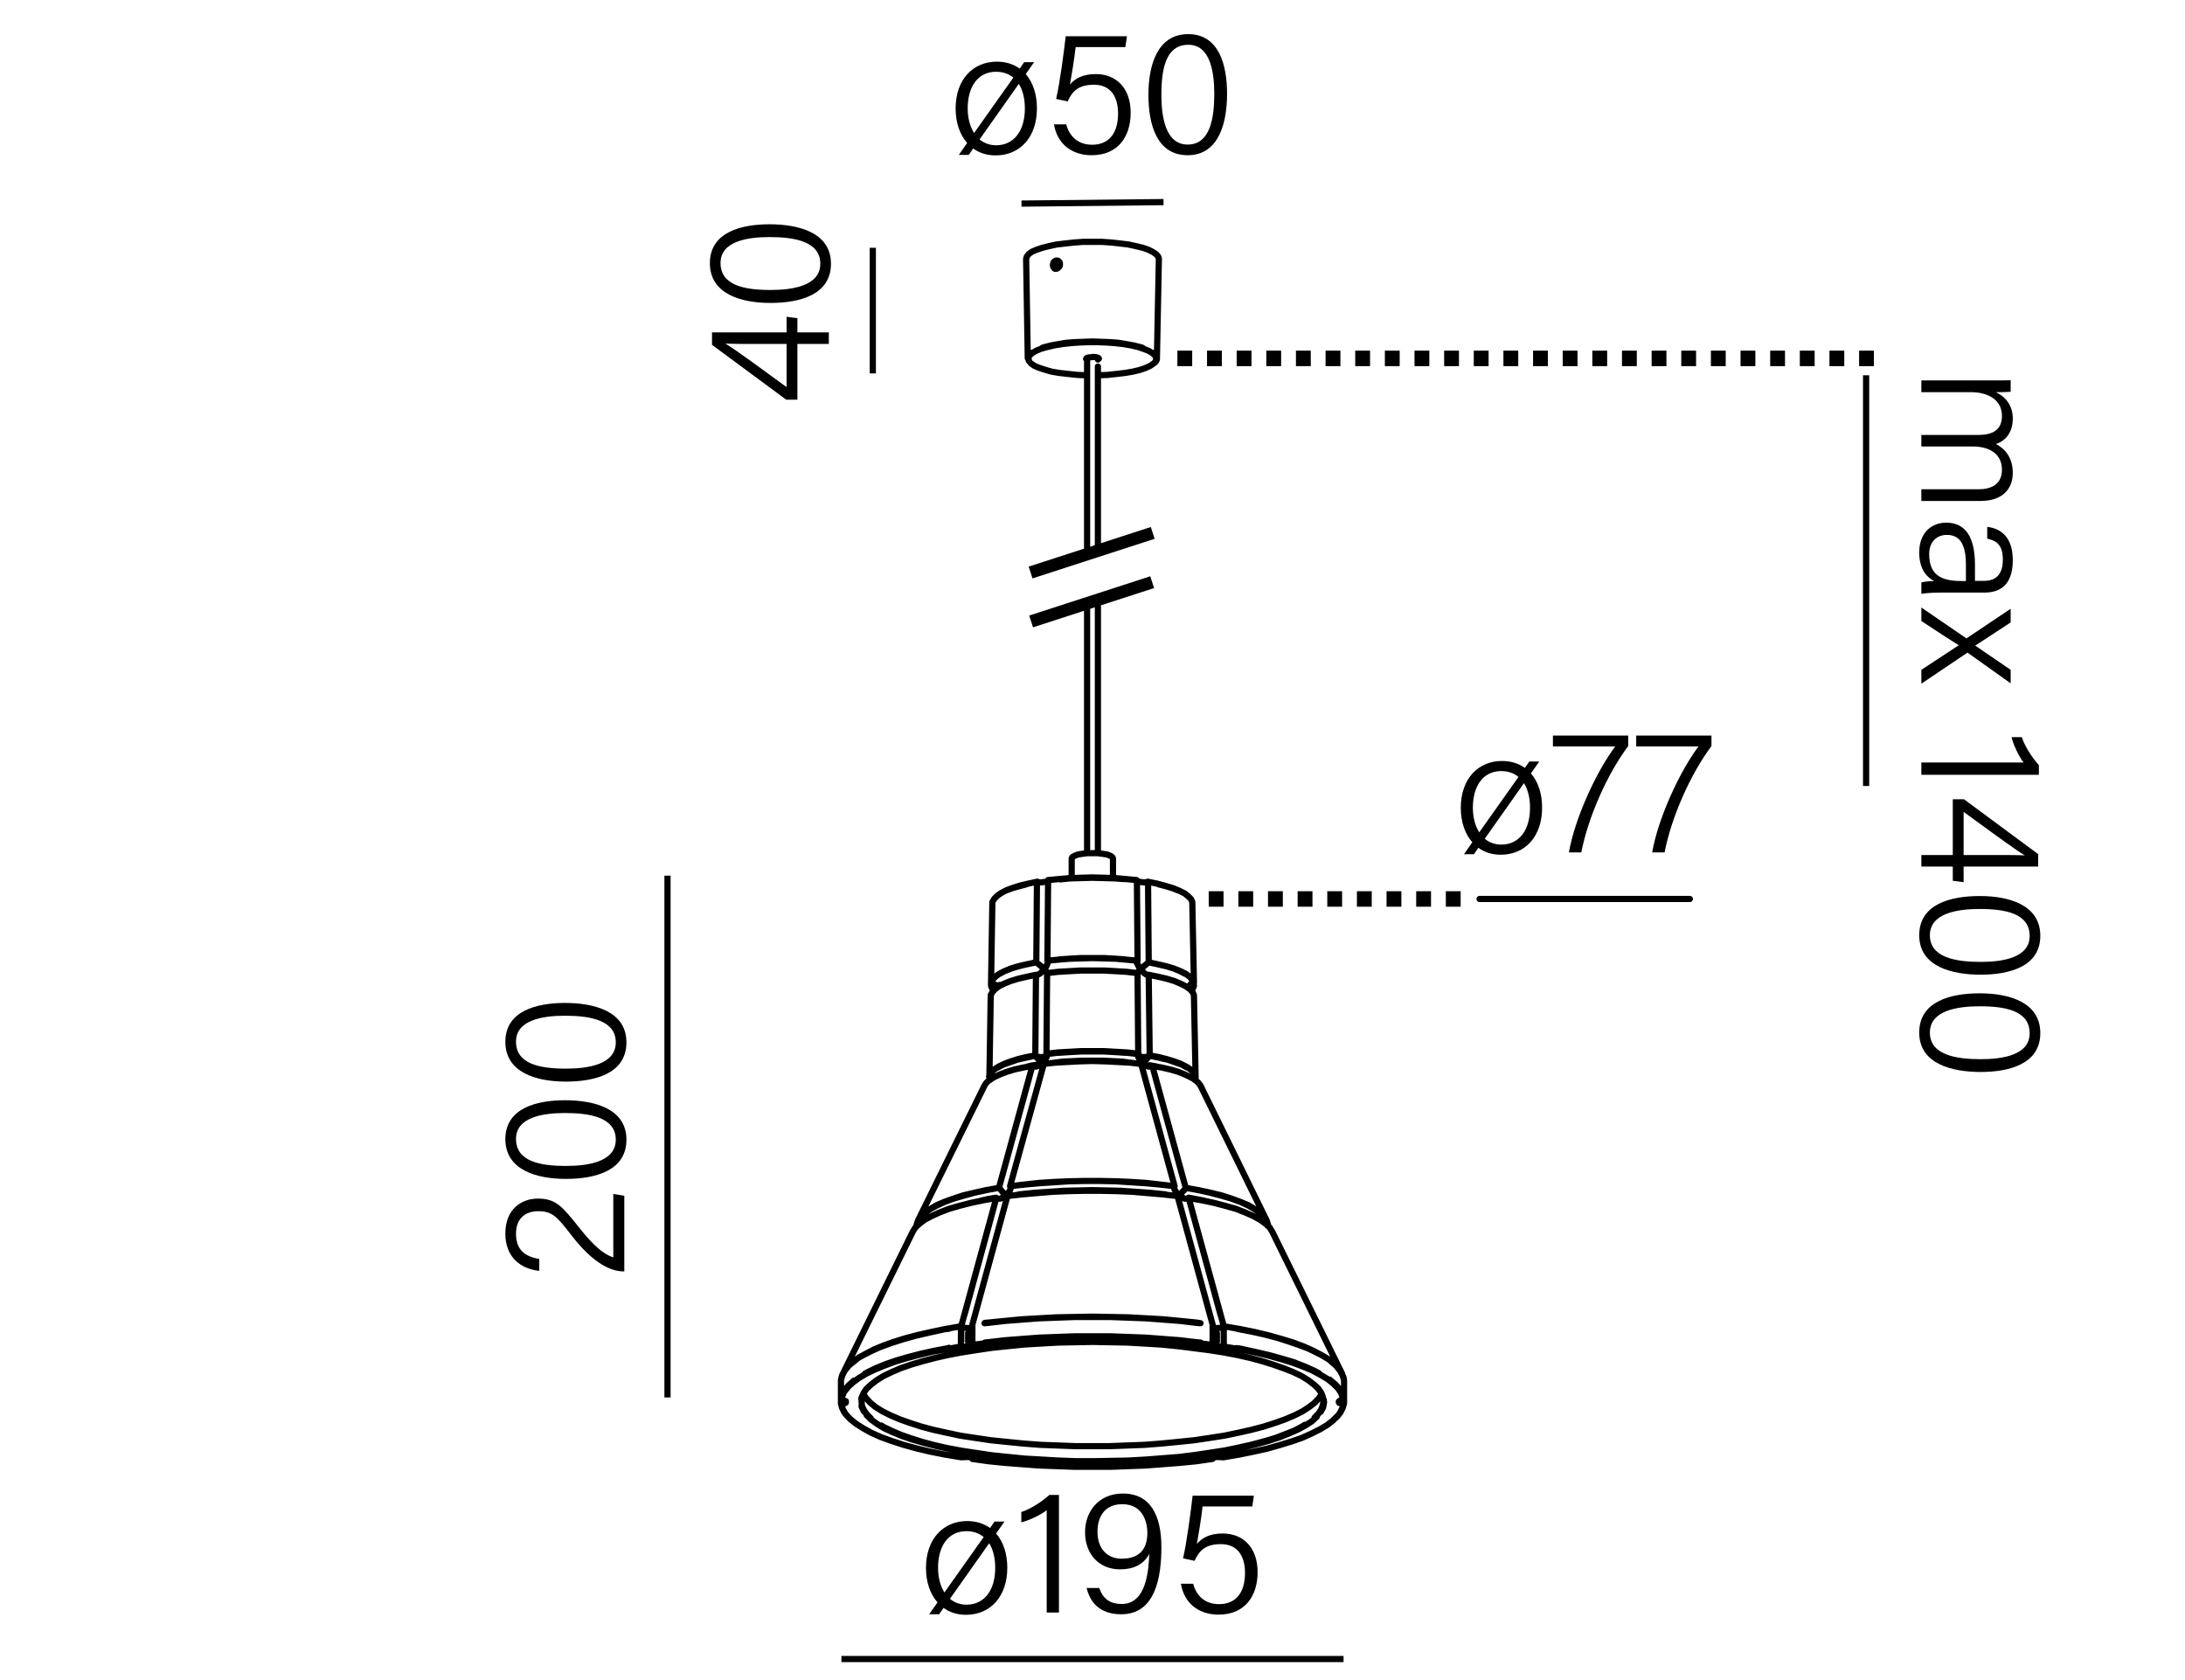 <?xml version="1.0" encoding="utf-8"?><svg xmlns="http://www.w3.org/2000/svg" xml:space="preserve" id="Warstwa_1" width="800px" height="615px" x="0px" y="0px" version="1.1" viewBox="0 0 800 615"><style>.st0,.st1{stroke-width:2.268;stroke-miterlimit:22.926}.st0{fill:none;stroke:#000}.st1{stroke-linecap:round}.st1,.st2,.st3{fill:none;stroke:#000}.st2{stroke-width:5.669;stroke-miterlimit:22.926;stroke-dasharray:5.426,5.426}.st3{stroke-width:4.535;stroke-miterlimit:22.926}</style><path d="M308.08 607.368 491.92 607.368M244.393 511.585 244.393 320.585M319.567 136.699 319.567 90.699M374 74.535 426 73.988" class="st0"/><path d="m362.497 559.385 1.625-2.34h3.64l-3.055 4.355c2.6 2.99 4.095 7.345 4.095 12.545 0 10.4-6.045 17.226-15.146 17.226-3.185 0-5.98-.91-8.19-2.535l-1.625 2.341h-3.64l3.055-4.355c-2.73-3.056-4.225-7.54-4.225-12.61 0-10.855 6.565-17.161 15.081-17.161C357.361 556.849 360.222 557.76 362.497 559.385zM343.451 573.945c0 3.575.845 6.695 2.34 9.035l14.366-20.28c-1.625-1.365-3.771-2.146-6.306-2.146C346.896 560.554 343.451 566.405 343.451 573.945zM364.382 574.01c0-3.641-.78-6.761-2.21-9.035l-14.365 20.346c1.625 1.365 3.705 2.145 6.045 2.145C360.417 587.466 364.382 582.135 364.382 574.01zM383.231 590.326v-37.441c-2.21 1.755-6.825 3.9-9.295 4.42v-3.77c2.99-.91 7.15-3.445 10.271-6.24h3.51v43.031H383.231zM402.47 581.355c1.365 3.9 3.835 5.851 8.256 5.851 9.165 0 9.814-12.74 10.075-18.331-2.146 4.03-5.98 5.655-10.726 5.655-7.735 0-12.806-5.655-12.806-13.585 0-7.605 5.005-14.171 13.846-14.171 10.141 0 14.105 8.061 14.105 19.631 0 10.92-2.146 24.571-14.69 24.571-8.061 0-11.506-4.615-12.676-9.621H402.47zM401.82 560.815c0 5.915 3.381 9.815 8.841 9.815 6.565 0 9.426-3.511 9.426-9.556 0-2.535-.91-10.4-9.166-10.4C404.55 550.675 401.82 555.16 401.82 560.815zM458.501 551.519H440.3c-.391 3.9-1.625 11.245-2.08 13.716 1.885-2.275 4.81-3.835 9.425-3.835 7.605 0 12.806 5.2 12.806 14.17 0 8.386-4.354 15.536-14.301 15.536-7.28 0-12.61-4.16-13.78-11.311h4.485c1.105 4.225 4.16 7.476 9.49 7.476 6.37 0 9.49-4.485 9.49-11.44 0-5.916-2.535-10.531-8.84-10.531-5.591 0-7.931 2.341-9.62 6.11l-4.226-.91c1.365-5.72 2.925-17.745 3.51-22.945h22.426L458.501 551.519z"/><path d="M541.713 329.106 618.713 329.106" class="st1"/><path d="M442.552 329.106 535.084 329.106" class="st2"/><path d="m558.309 281.122 1.625-2.34h3.64l-3.055 4.355c2.6 2.99 4.095 7.345 4.095 12.545 0 10.4-6.045 17.226-15.146 17.226-3.185 0-5.979-.91-8.19-2.535l-1.625 2.341h-3.64l3.055-4.356c-2.729-3.056-4.225-7.54-4.225-12.61 0-10.855 6.565-17.161 15.08-17.161C553.173 278.587 556.034 279.497 558.309 281.122zM539.263 295.683c0 3.575.845 6.695 2.34 9.035l14.366-20.28c-1.626-1.365-3.771-2.146-6.306-2.146C542.709 282.292 539.263 288.143 539.263 295.683zM560.194 295.748c0-3.641-.78-6.761-2.21-9.035l-14.365 20.346c1.625 1.365 3.705 2.145 6.045 2.145C556.229 309.204 560.194 303.873 560.194 295.748zM596.139 269.292v3.835c-7.671 10.205-14.756 26.261-17.161 38.937h-4.55c2.08-12.026 9.685-29.056 16.965-38.807h-22.815v-3.965H596.139zM626.624 269.292v3.835c-7.671 10.205-14.756 26.261-17.161 38.937h-4.55c2.08-12.026 9.685-29.056 16.965-38.807h-22.815v-3.965H626.624zM228.578 465.452h-.26c-5.721 0-12.221-4.355-18.916-13-5.525-7.15-7.215-9.036-12.351-9.036-4.485 0-8.125 2.471-8.125 8.19 0 5.525 2.73 8.32 8.516 9.296v4.354c-7.216-.779-12.416-5.33-12.416-13.65 0-9.1 6.045-12.806 11.896-12.806 6.565 0 8.905 2.796 15.211 10.726 4.875 6.11 8.646 9.621 12.415 10.791V437.111l4.03.65V465.452zM206.867 402.792c10.205 0 22.491 2.795 22.491 14.43 0 11.376-11.376 14.366-22.166 14.366-10.726 0-22.166-3.25-22.166-14.561S196.402 402.792 206.867 402.792zM207.256 426.843c8.19 0 18.201-1.561 18.201-9.621 0-8.189-9.556-9.75-18.591-9.75-8.19 0-17.94 1.561-17.94 9.49C188.926 425.218 197.766 426.843 207.256 426.843zM206.867 367.172c10.205 0 22.491 2.795 22.491 14.43 0 11.376-11.376 14.366-22.166 14.366-10.726 0-22.166-3.25-22.166-14.561S196.402 367.172 206.867 367.172zM207.256 391.222c8.19 0 18.201-1.561 18.201-9.621 0-8.189-9.556-9.75-18.591-9.75-8.19 0-17.94 1.561-17.94 9.49C188.926 389.597 197.766 391.222 207.256 391.222zM303.462 125.918h-11.505v20.411h-4.095l-27.171-20.085v-4.55h27.301v-5.72l3.965.52v5.2h11.505V125.918zM276.031 125.918c-2.795 0-7.605 0-10.465-.13 3.185 1.755 15.795 11.115 22.426 15.926v-15.796H276.031zM281.752 82.108c10.206 0 22.491 2.795 22.491 14.431 0 11.375-11.375 14.366-22.166 14.366-10.726 0-22.166-3.25-22.166-14.561C259.911 85.033 271.286 82.108 281.752 82.108zM282.142 106.158c8.19 0 18.201-1.56 18.201-9.62 0-8.19-9.555-9.75-18.591-9.75-8.19 0-17.94 1.56-17.94 9.49C263.811 104.533 272.651 106.158 282.142 106.158zM373.351 25.104l1.625-2.34h3.64l-3.055 4.355c2.6 2.99 4.095 7.346 4.095 12.546 0 10.4-6.045 17.226-15.146 17.226-3.185 0-5.98-.91-8.19-2.535l-1.625 2.34h-3.64l3.055-4.355c-2.73-3.055-4.225-7.541-4.225-12.61 0-10.855 6.565-17.161 15.081-17.161C368.216 22.569 371.076 23.478 373.351 25.104zM354.305 39.664c0 3.575.845 6.695 2.34 9.035l14.366-20.281c-1.625-1.365-3.771-2.145-6.306-2.145C357.751 26.274 354.305 32.124 354.305 39.664zM375.236 39.729c0-3.64-.78-6.76-2.21-9.036l-14.365 20.346c1.625 1.365 3.705 2.146 6.045 2.146C371.271 53.185 375.236 47.854 375.236 39.729zM412.026 17.238h-18.201c-.39 3.9-1.625 11.246-2.08 13.716 1.885-2.275 4.81-3.835 9.425-3.835 7.605 0 12.806 5.2 12.806 14.171 0 8.385-4.354 15.535-14.301 15.535-7.28 0-12.61-4.16-13.78-11.31h4.485c1.105 4.225 4.16 7.475 9.49 7.475 6.37 0 9.49-4.485 9.49-11.44 0-5.915-2.535-10.53-8.84-10.53-5.59 0-7.93 2.34-9.62 6.11l-4.225-.91c1.365-5.72 2.925-17.746 3.51-22.946h22.426L412.026 17.238zM449.271 34.334c0 10.206-2.795 22.491-14.431 22.491-11.375 0-14.365-11.375-14.365-22.166 0-10.726 3.25-22.166 14.561-22.166S449.271 23.868 449.271 34.334zM425.22 34.724c0 8.19 1.561 18.201 9.62 18.201 8.19 0 9.751-9.555 9.751-18.591 0-8.19-1.561-17.94-9.49-17.94C426.845 16.393 425.22 25.234 425.22 34.724z"/><path d="M431.08 131.205 688.913 131.205" class="st2"/><path d="M727.717 139.273c2.86 0 5.85 0 8.45-.065v4.225c-1.04.065-3.641.195-5.46.13 3.12 1.43 6.24 4.42 6.24 9.686 0 4.615-2.275 8.06-6.176 9.295 3.25 1.69 6.176 4.875 6.176 10.595 0 5.135-2.99 10.271-11.961 10.271h-21.516v-4.29h20.996c4.095 0 8.515-1.495 8.515-7.15 0-5.851-4.615-8.516-10.725-8.516h-18.786v-4.225h20.866c4.55 0 8.645-1.365 8.645-6.955 0-5.85-5.005-8.71-11.44-8.71h-18.07v-4.29H727.717zM710.101 216.949c-2.925 0-5.655.26-6.63.455v-4.16c.78-.26 2.275-.455 4.68-.52-2.274-1.17-5.46-3.9-5.46-10.466 0-7.67 4.94-10.92 9.881-10.92 7.28 0 10.53 5.655 10.53 15.406v5.915h3.12c3.12 0 7.085-.975 7.085-7.8 0-6.11-3.12-7.02-5.72-7.67v-4.291c3.965.39 9.36 2.86 9.36 12.091 0 7.67-3.186 11.96-10.466 11.96H710.101zM719.787 212.723v-5.916c0-6.89-1.82-10.985-6.955-10.985-3.835 0-6.5 2.665-6.5 7.02 0 8.71 5.785 9.881 12.351 9.881H719.787zM736.168 227.867c-7.67 5.07-11.051 7.215-12.936 8.45v.065c2.146 1.495 6.63 4.55 12.936 8.84v4.94l-15.796-11.246-16.9 11.375v-5.07c6.695-4.42 11.44-7.475 13.65-8.97v-.065c-1.885-1.17-6.305-3.965-13.65-8.84v-4.94l16.511 11.311 16.186-10.855V227.867zM703.471 279.151h37.441c-1.755-2.21-3.9-6.825-4.42-9.295h3.77c.91 2.99 3.445 7.15 6.24 10.271v3.51h-43.031V279.151zM703.471 313.015h11.506v-20.41h4.095l27.171 20.085v4.551h-27.301v5.72l-3.965-.52v-5.2h-11.506V313.015zM730.902 313.015c2.796 0 7.605 0 10.466.13-3.186-1.755-15.796-11.115-22.426-15.925v15.795H730.902zM725.182 356.826c-10.205 0-22.491-2.795-22.491-14.431 0-11.375 11.376-14.365 22.166-14.365 10.726 0 22.166 3.25 22.166 14.561S735.647 356.826 725.182 356.826zM724.792 332.775c-8.189 0-18.2 1.561-18.2 9.62 0 8.19 9.556 9.751 18.591 9.751 8.19 0 17.94-1.561 17.94-9.49C743.123 334.4 734.283 332.775 724.792 332.775zM725.182 392.445c-10.205 0-22.491-2.795-22.491-14.431 0-11.375 11.376-14.365 22.166-14.365 10.726 0 22.166 3.25 22.166 14.561S735.647 392.445 725.182 392.445zM724.792 368.394c-8.189 0-18.2 1.561-18.2 9.62 0 8.19 9.556 9.751 18.591 9.751 8.19 0 17.94-1.561 17.94-9.49C743.123 370.019 734.283 368.394 724.792 368.394z"/><path d="M683.241 137.385 683.241 287.746" class="st0"/><path d="M392.38 314.264 392.62 313.784M392.62 313.784 393.46 313.304M393.46 313.304 394.66 312.824M394.66 312.824 396.22 312.584M396.22 312.584 398.02 312.344M398.02 312.344 399.94 312.344M399.94 312.344 401.98 312.344M401.98 312.344 403.78 312.584M403.78 312.584 405.34 312.824M405.34 312.824 406.54 313.304M406.54 313.304 407.26 313.784M407.26 313.784 407.5 314.264M392.38 314.264 392.38 321.464M407.5 321.464 407.5 314.264M316.06 510.345 317.14 511.905M317.14 511.905 318.7 513.585M318.7 513.585 320.62 515.145M320.62 515.145 323.14 516.705M323.14 516.705 326.02 518.145M326.02 518.145 329.38 519.585M329.38 519.585 333.1 520.905M333.1 520.905 337.18 522.225M337.18 522.225 341.62 523.425M341.62 523.425 346.54 524.505M346.54 524.505 351.58 525.585M351.58 525.585 357.1 526.425M357.1 526.425 362.74 527.265M362.74 527.265 368.62 527.865M368.62 527.865 374.62 528.465M374.62 528.465 380.86 528.945M380.86 528.945 387.22 529.185M387.22 529.185 393.58 529.425M393.58 529.425 399.94 529.425M399.94 529.425 406.42 529.425M406.42 529.425 412.78 529.185M412.78 529.185 419.14 528.945M419.14 528.945 425.26 528.465M425.26 528.465 431.38 527.865M431.38 527.865 437.26 527.265M437.26 527.265 442.9 526.425M442.9 526.425 448.3 525.585M448.3 525.585 453.46 524.505M453.46 524.505 458.26 523.425M458.26 523.425 462.82 522.225M462.82 522.225 466.9 520.905M466.9 520.905 470.62 519.585M470.62 519.585 473.98 518.145M473.98 518.145 476.86 516.705M476.86 516.705 479.26 515.145M479.26 515.145 481.3 513.585M481.3 513.585 482.86 511.905M482.86 511.905 483.94 510.345M362.14 395.264 362.26 395.504M362.26 395.264 362.26 395.264M363.22 361.424 363.58 362.144M362.86 360.944 363.22 361.784M363.22 361.784 363.82 362.624M362.98 359.744 363.7 359.984M363.7 359.984 364.3 360.584M364.3 360.584 364.42 360.944M364.42 360.944 364.54 361.304M364.54 361.304 364.54 361.544M364.54 361.544 364.54 361.544M364.66 361.664 364.66 361.664M364.66 361.784 364.66 361.784M364.66 361.904 364.66 361.904M364.66 361.904 364.66 361.904M364.54 361.904 364.54 361.904M364.54 361.904 364.54 361.904M364.54 361.904 364.42 361.664M364.42 361.664 364.3 361.424M364.3 361.424 364.3 361.424M364.18 361.424 364.18 361.424M364.06 361.304 364.06 361.304M363.94 361.184 363.7 361.184M363.7 361.184 363.7 361.184M363.58 361.064 363.34 361.064M363.34 361.064 363.1 360.944M363.1 360.944 363.1 360.944M335.74 448.424 335.74 448.424M335.86 448.424 335.86 448.424M309.7 513.345 309.7 513.345M309.7 513.465 309.7 513.465M309.58 513.585 309.58 513.585M309.58 513.585 309.58 513.585M309.46 513.585 309.46 513.585M309.34 513.705 309.34 513.705M309.22 513.705 309.22 513.705M309.1 513.705 309.1 513.705M308.98 513.705 308.98 513.705M308.86 513.825 308.86 513.825M308.74 513.825 308.74 513.825M308.62 513.825 308.38 513.825M308.38 513.825 308.38 513.825M308.26 513.825 308.02 513.825M309.7 513.105 309.7 513.345M362.26 395.264 362.26 395.264M362.26 395.264 362.26 395.264M362.38 395.384 362.38 395.384M362.98 394.904 362.98 394.904M362.98 394.784 362.98 394.784M362.86 394.664 362.86 394.664M362.74 394.544 362.62 394.304M362.62 394.304 362.62 394.304M362.5 394.184 362.26 394.064M362.26 394.064 362.26 394.064M335.74 448.424 335.74 448.424M362.14 395.264 362.14 395.264M362.26 395.144 362.26 395.144M362.14 395.264 362.14 395.264M362.26 395.144 362.26 395.144M362.26 394.064 362.26 394.064M335.62 448.304 335.62 448.304M362.86 360.944 362.86 360.944M362.86 360.944 362.86 359.744M362.86 359.744 362.86 359.744M309.7 513.105 309.7 513.105M309.7 513.225 309.7 513.225M309.22 513.585 308.86 513.705M308.86 513.705 308.5 513.825M307.9 512.985 307.9 513.465M362.26 395.144 362.26 395.144M362.38 395.264 362.62 395.264M362.26 395.144 362.26 395.144M362.26 395.144 362.26 394.064M362.26 394.424 362.26 394.904M362.98 360.944 362.98 360.944M362.86 359.744 362.86 359.744M362.74 364.304 362.26 393.944M364.66 438.464 361.78 438.944M361.78 438.944 359.14 439.544M368.74 437.144 368.5 437.864M368.26 437.864 368.38 437.144M368.14 437.144 367.9 437.984M367.54 437.984 367.78 437.264M379.3 356.864 375.94 357.584M375.94 357.584 372.82 358.304M372.82 358.304 370.06 359.144M370.06 359.144 367.66 360.104M367.66 360.104 365.74 361.064M365.74 361.064 364.3 362.144M364.3 362.144 363.34 363.224M363.34 363.224 362.74 364.304M379.42 352.304 375.94 353.024M375.94 353.024 372.82 353.744M372.82 353.744 370.06 354.584M370.06 354.584 367.78 355.544M367.78 355.544 365.86 356.504M365.86 356.504 364.42 357.584M364.42 357.584 363.34 358.664M363.34 358.664 362.86 359.744M374.86 353.264 372.94 353.744M372.94 353.744 370.18 354.584M370.18 354.584 367.78 355.544M367.78 355.544 365.98 356.504M365.98 356.504 365.98 356.504M361.3 435.704 361.3 435.704M361.18 435.704 356.74 436.664M356.74 436.664 352.78 437.744M352.78 437.744 349.06 438.824M349.06 438.824 345.82 440.024M345.82 440.024 342.94 441.344M342.94 441.344 340.54 442.664M340.54 442.664 338.62 444.104M338.62 444.104 338.02 444.584M364.78 438.584 359.98 439.424M359.98 439.424 355.42 440.384M355.42 440.384 351.22 441.464M351.22 441.464 347.5 442.544M347.5 442.544 344.02 443.864M344.02 443.864 341.14 445.184M341.14 445.184 338.62 446.504M338.62 446.504 336.7 447.944M336.7 447.944 335.14 449.384M335.14 449.384 334.18 450.944M364.78 438.584 364.78 438.584M365.74 434.864 361.06 435.704M361.06 435.704 356.74 436.664M356.74 436.664 352.66 437.624M352.66 437.624 349.06 438.824M349.06 438.824 345.7 440.024M345.7 440.024 342.94 441.224M342.94 441.224 340.54 442.664M340.54 442.664 338.5 443.984M338.5 443.984 337.06 445.424M337.06 445.424 336.1 446.864M336.1 446.864 335.62 448.304M377.98 390.224 374.62 390.824M374.62 390.824 371.38 391.544M371.38 391.544 368.62 392.384M368.62 392.384 366.1 393.344M366.1 393.344 364.06 394.304M364.06 394.304 362.38 395.264M362.38 395.264 361.18 396.344M361.18 396.344 360.46 397.424M381.7 389.504 381.7 389.504M381.7 389.504 381.7 389.504M381.58 389.504 380.98 389.624M380.98 389.624 380.98 389.624M380.86 389.624 380.86 389.624M379.18 389.864 377.62 390.104M377.62 390.104 376.18 390.464M374.5 387.464 372.46 387.944M372.46 387.944 369.7 388.904M369.7 388.904 367.3 389.744M367.3 389.744 365.26 390.824M365.26 390.824 365.26 390.824M381.94 388.784 381.94 388.784M381.94 388.784 381.94 388.784M381.82 388.784 381.22 388.904M381.22 388.904 381.22 388.904M381.1 388.904 381.1 388.904M379.06 386.504 375.58 387.224M375.58 387.224 372.34 387.944M372.34 387.944 369.58 388.784M369.58 388.784 367.18 389.744M367.18 389.744 365.26 390.704M365.26 390.704 363.7 391.784M363.7 391.784 362.74 392.864M362.74 392.864 362.14 394.064M354.46 493.064 351.94 492.944M355.3 492.944 354.46 493.064M379.06 386.384 375.82 386.984M375.82 386.984 372.82 387.704M372.82 387.704 370.18 388.544M370.18 388.544 367.9 389.384M367.9 389.384 365.86 390.344M365.86 390.344 364.3 391.304M364.3 391.304 363.22 392.264M363.22 392.264 362.5 393.344M365.14 360.704 364.66 361.784M365.98 360.584 365.26 361.424M380.86 389.624 380.86 389.624M380.86 389.624 380.86 389.624M380.86 389.624 380.86 389.624M380.86 389.624 380.86 389.624M380.86 389.624 380.86 389.624M380.86 389.624 380.86 389.624M380.86 389.624 380.86 389.624M380.74 389.744 380.74 389.744M380.74 389.744 380.74 389.744M380.62 389.744 380.62 389.744M380.5 389.864 380.5 389.864M380.38 389.984 380.38 389.984M380.26 390.104 380.02 390.224M380.02 390.224 379.78 390.344M379.78 390.344 379.78 390.344M379.66 390.344 379.42 390.464M379.42 390.464 379.42 390.464M379.3 390.464 379.06 390.464M379.06 390.464 378.82 390.464M378.82 390.464 378.82 390.464M378.7 390.464 378.46 390.464M378.46 390.464 378.46 390.464M378.34 390.464 378.34 390.464M378.22 390.344 378.22 390.344M378.1 390.224 378.1 390.224M379.06 386.504 379.06 386.504M379.06 386.504 381.1 388.904M381.22 388.904 381.82 388.784M381.58 389.504 380.98 389.624M381.94 388.784 381.94 388.784M381.94 388.784 381.94 388.784M381.94 388.664 381.94 388.664M381.94 388.664 381.94 388.664M381.94 388.664 381.94 388.664M381.94 388.664 381.94 388.664M381.94 388.664 381.94 388.664M382.06 388.664 382.06 388.664M382.06 388.544 382.06 388.544M382.18 388.544 382.18 388.544M382.18 388.424 382.42 388.304M382.42 388.304 382.54 388.064M382.54 388.064 382.78 387.824M382.78 387.824 383.02 387.344M383.02 387.344 383.02 387.344M383.14 387.224 383.14 386.984M383.14 386.984 383.14 386.984M383.26 386.864 383.26 386.624M383.26 386.624 383.26 386.384M383.26 386.384 383.26 386.384M383.26 386.264 383.26 386.264M383.26 386.144 383.14 385.904M383.14 385.904 383.14 385.904M382.06 389.864 382.06 389.864M382.06 389.864 382.06 389.864M382.06 389.864 382.06 389.864M381.94 389.744 381.94 389.744M381.94 389.624 381.94 389.624M381.82 389.624 381.82 389.624M381.82 389.624 381.82 389.624M381.82 389.504 381.82 389.504M381.7 389.504 381.7 389.504M381.7 389.504 381.7 389.504M364.78 438.584 364.78 438.584M364.78 438.584 365.02 438.824M365.02 438.824 365.38 438.824M365.38 438.824 365.74 438.824M365.74 438.824 366.22 438.824M366.22 438.824 366.58 438.704M366.58 438.704 366.94 438.464M366.94 438.464 366.94 438.464M367.06 438.344 367.3 438.224M367.3 438.224 367.3 438.224M367.42 438.224 367.42 438.224M367.42 438.104 367.42 438.104M367.54 438.104 367.54 438.104M367.78 437.264 365.86 434.864M365.86 434.864 365.86 434.864M368.38 437.144 368.38 437.144M368.38 437.144 368.38 437.144M368.38 437.144 368.38 437.144M368.38 437.144 368.38 437.144M368.38 437.144 368.38 437.144M368.38 437.144 368.38 437.144M368.38 437.144 368.38 437.144M368.38 437.144 368.38 437.144M368.38 437.144 368.38 437.144M368.38 437.144 368.38 437.144M368.38 437.144 368.38 437.144M368.26 437.144 368.26 437.144M368.26 437.144 368.26 437.144M368.26 437.144 368.26 437.144M368.26 437.144 368.26 437.144M368.14 437.144 368.14 437.144M368.14 437.144 368.14 437.144M368.14 437.144 368.14 437.144M368.14 437.144 368.14 437.144M368.14 437.144 368.14 437.144M368.14 437.144 368.14 437.144M368.14 437.144 368.14 437.144M368.14 437.144 368.14 437.144M368.14 437.144 368.14 437.144M368.14 437.144 368.14 437.144M368.14 437.144 368.14 437.144M368.14 437.144 368.14 437.144M368.14 437.144 368.14 437.144M368.14 437.144 368.14 437.144M368.14 437.144 368.14 437.144M368.14 437.144 368.14 437.144M368.14 437.144 368.14 437.144M368.14 437.144 368.14 437.144M368.14 437.144 368.14 437.144M367.9 437.984 367.9 437.984M367.9 437.984 367.9 437.984M367.9 437.984 367.9 437.984M367.9 437.984 367.9 437.984M367.9 437.984 367.9 437.984M367.9 437.984 367.9 437.984M367.9 437.984 367.9 437.984M367.9 437.984 367.9 437.984M367.9 437.984 367.9 437.984M367.9 437.984 367.9 437.984M368.02 437.984 368.02 437.984M368.02 437.984 368.02 437.984M368.02 437.984 368.02 437.984M368.02 437.984 368.02 437.984M368.14 437.864 368.14 437.864M368.14 437.864 368.14 437.864M368.14 437.864 368.14 437.864M368.14 437.864 368.14 437.864M368.14 437.864 368.14 437.864M368.14 437.864 368.14 437.864M368.14 437.864 368.14 437.864M368.14 437.864 368.14 437.864M368.26 437.864 368.26 437.864M368.26 437.864 368.26 437.864M368.26 437.864 368.26 437.864M368.26 437.864 368.26 437.864M368.26 437.864 368.26 437.864M368.26 437.864 368.26 437.864M368.26 437.864 368.26 437.864M368.26 437.864 368.26 437.864M368.26 437.864 368.26 437.864M368.26 437.864 368.26 437.864M368.26 437.864 368.26 437.864M368.26 437.864 368.26 437.864M369.94 434.264 369.94 434.264M369.94 434.264 370.06 434.624M370.06 434.624 370.06 434.984M370.06 434.984 369.94 435.344M369.94 435.344 369.82 435.704M369.82 435.704 369.58 436.064M369.58 436.064 369.34 436.424M369.34 436.424 369.1 436.664M369.1 436.664 369.1 436.664M368.98 436.784 368.98 436.784M368.98 436.904 368.98 436.904M368.86 436.904 368.86 436.904M368.74 437.024 368.74 437.024M368.5 437.864 368.5 437.864M368.5 437.864 368.5 437.864M368.5 437.864 368.5 437.864M368.5 437.864 368.5 437.864M368.5 437.864 368.5 437.864M368.5 437.984 368.5 437.984M368.62 437.984 368.62 437.984M368.62 437.984 368.62 437.984M368.62 437.984 368.62 437.984M368.74 438.104 368.74 438.104M368.86 438.224 368.86 438.224M368.86 438.224 368.86 438.224M383.02 322.784 382.18 322.904M382.18 322.904 381.34 323.024M381.34 323.024 380.5 323.024M380.5 323.024 379.78 322.784M379.06 386.504 379.06 386.504M378.1 390.224 378.1 390.224M379.06 386.384 379.06 386.384M376.78 394.664 366.94 430.544M365.86 434.864 365.86 434.864M365.74 434.864 377.98 390.224M379.06 386.504 379.06 386.504M379.06 386.384 379.06 386.384M383.14 385.904 383.14 385.904M382.18 389.504 369.82 434.264M369.82 434.264 369.82 434.264M383.14 385.784 383.14 385.784M379.42 352.304 379.42 352.304M379.42 352.304 379.66 323.024M381.94 354.344 381.94 354.344M381.94 355.304 381.94 355.304M381.94 354.344 379.42 352.304M379.42 352.304 379.42 352.304M382.66 355.184 382.66 355.184M382.66 355.184 381.94 355.304M383.5 351.704 383.5 351.704M383.5 351.704 383.62 351.944M383.62 351.944 383.62 352.184M383.62 352.184 383.62 352.544M383.62 352.544 383.5 352.784M383.5 352.784 383.38 353.144M383.38 353.144 383.14 353.504M383.14 353.504 383.14 353.744M383.14 353.744 383.14 353.744M383.02 353.864 383.02 353.864M382.9 353.984 382.9 353.984M382.9 353.984 382.9 353.984M382.78 354.104 382.78 354.104M382.78 354.104 382.78 354.104M382.78 354.224 382.78 354.224M383.5 351.704 383.5 351.704M355.3 486.104 355.3 486.104M355.42 485.984 355.42 485.984M355.54 485.984 355.54 485.984M355.66 485.984 355.66 485.984M355.78 485.864 355.78 485.864M355.9 485.864 355.9 485.864M354.46 486.224 355.3 486.104M355.3 487.904 355.3 491.144M355.3 492.944 354.46 493.064M351.94 485.624 353.14 486.104M353.14 486.104 354.46 486.224M354.46 488.024 354.46 491.264M353.74 493.064 353.74 493.064M353.62 493.064 352.66 493.064M352.66 493.064 352.66 493.064M355.3 492.944 355.3 492.944M354.46 493.064 354.46 493.064M351.94 487.544 351.94 491.024M363.58 443.024 353.14 481.304M381.46 387.584 381.22 388.424M379.06 386.384 380.26 386.984M380.26 386.984 381.58 386.984M381.58 386.984 382.42 386.864M382.3 387.464 382.06 388.304M382.42 386.864 382.42 386.864M382.54 386.864 382.54 386.864M382.66 386.864 382.66 386.864M382.78 386.744 382.78 386.744M382.9 386.744 382.9 386.744M383.02 386.624 383.02 386.624M383.14 386.624 383.14 386.624M383.26 386.504 383.26 386.504M383.26 386.504 383.26 386.504M383.26 386.504 383.26 386.504M368.86 437.864 356.02 484.904M379.06 386.384 379.06 386.384M379.06 386.384 379.3 356.864M379.3 356.864 379.3 356.864M379.3 356.864 379.3 356.864M379.42 356.864 380.02 356.864M380.02 356.864 380.62 356.504M380.62 356.504 380.98 356.264M380.98 356.264 381.34 355.904M381.34 355.904 381.34 355.904M381.46 355.784 381.58 355.544M381.58 355.544 381.58 355.544M381.7 355.544 381.7 355.544M381.82 355.424 381.82 355.424M381.82 355.424 381.82 355.424M381.82 355.304 381.82 355.304M381.82 355.304 381.82 355.304M382.66 354.224 382.66 354.224M382.66 354.224 381.94 354.344M382.66 355.184 382.66 355.184M382.66 355.184 382.66 355.184M382.78 355.184 382.78 355.184M382.78 355.184 382.78 355.184M382.78 355.184 382.78 355.184M382.78 355.304 382.78 355.304M382.78 355.304 382.78 355.304M382.9 355.304 382.9 355.304M382.9 355.424 382.9 355.424M383.02 355.544 383.02 355.544M383.14 355.664 383.38 355.904M383.38 355.904 383.38 355.904M383.5 356.024 383.5 356.024M383.62 356.144 383.62 356.144M383.62 356.144 383.62 356.144M383.62 356.264 383.62 356.264M383.38 356.264 383.14 385.784M383.14 385.784 383.14 385.784M411.82 351.224 408.46 350.984M408.46 350.984 404.26 350.864M404.26 350.864 399.94 350.744M399.94 350.744 395.74 350.864M395.74 350.864 391.54 350.984M391.54 350.984 387.94 351.224M426.82 437.264 420.94 436.664M420.94 436.664 410.5 435.944M410.5 435.944 399.94 435.704M399.94 435.704 389.5 435.944M389.5 435.944 378.94 436.664M378.94 436.664 372.94 437.264M432.1 437.264 432.34 437.984M432.1 437.984 431.86 437.144M431.5 437.144 431.74 437.864M431.38 437.864 431.26 437.144M416.5 356.264 412.54 355.784M412.54 355.784 408.46 355.544M408.46 355.544 404.26 355.304M404.26 355.304 399.94 355.304M399.94 355.304 395.74 355.304M395.74 355.304 391.42 355.544M391.42 355.544 387.34 355.784M387.34 355.784 383.38 356.264M416.5 351.704 412.54 351.344M412.54 351.344 408.46 350.984M408.46 350.984 404.26 350.744M404.26 350.744 399.94 350.744M399.94 350.744 395.74 350.744M395.74 350.744 391.54 350.984M391.54 350.984 387.34 351.344M387.34 351.344 383.5 351.704M425.5 433.784 424.9 433.664M424.9 433.664 419.62 433.184M419.62 433.184 414.1 432.824M414.1 432.824 408.46 432.464M408.46 432.464 402.82 432.344M402.82 432.344 397.18 432.344M397.18 432.344 391.42 432.464M391.42 432.464 385.9 432.824M385.9 432.824 380.38 433.184M380.38 433.184 375.1 433.664M375.1 433.664 374.38 433.784M431.14 437.864 425.74 437.264M425.74 437.264 420.22 436.784M420.22 436.784 414.58 436.304M414.58 436.304 408.82 436.064M408.82 436.064 402.94 435.944M402.94 435.944 397.06 435.944M397.06 435.944 391.18 436.064M391.18 436.064 385.42 436.304M385.42 436.304 379.66 436.784M379.66 436.784 374.14 437.264M374.14 437.264 368.86 437.864M435.1 438.584 435.1 438.584M430.06 434.264 424.9 433.664M424.9 433.664 419.62 433.064M419.62 433.064 414.1 432.704M414.1 432.704 408.46 432.464M408.46 432.464 402.82 432.344M402.82 432.344 397.18 432.344M397.18 432.344 391.42 432.464M391.42 432.464 385.9 432.704M385.9 432.704 380.38 433.064M380.38 433.064 374.98 433.664M374.98 433.664 369.82 434.264M417.82 389.504 413.62 389.024M413.62 389.024 409.18 388.784M409.18 388.784 404.62 388.544M404.62 388.544 399.94 388.424M399.94 388.424 395.38 388.544M395.38 388.544 390.82 388.784M390.82 388.784 386.38 389.024M386.38 389.024 382.18 389.504M419.02 389.624 419.02 389.624M419.02 389.624 419.02 389.624M418.9 389.624 418.3 389.504M418.3 389.504 418.3 389.504M418.3 389.504 418.3 389.504M413.62 389.024 410.98 388.664M410.98 388.664 403.66 388.304M403.66 388.304 396.34 388.304M396.34 388.304 389.02 388.664M389.02 388.664 386.14 389.024M418.9 388.904 418.9 388.904M418.78 388.904 418.78 388.904M418.78 388.904 418.18 388.784M418.18 388.784 418.18 388.784M418.06 388.784 418.06 388.784M412.18 385.424 408.58 385.184M408.58 385.184 404.38 384.944M404.38 384.944 399.94 384.944M399.94 384.944 395.62 384.944M395.62 384.944 391.3 385.184M391.3 385.184 387.7 385.424M416.86 385.904 412.78 385.424M412.78 385.424 408.58 385.064M408.58 385.064 404.38 384.944M404.38 384.944 399.94 384.824M399.94 384.824 395.62 384.944M395.62 384.944 391.3 385.064M391.3 385.064 387.1 385.424M387.1 385.424 383.14 385.904M444.7 492.944 444.46 492.944M444.46 492.944 444.22 492.824M444.22 492.824 444.22 492.824M444.1 492.824 444.1 492.824M443.98 492.704 443.98 492.704M443.86 492.704 443.86 492.704M443.86 492.704 443.86 492.704M443.74 492.584 443.74 492.584M443.74 492.584 443.74 492.584M443.74 492.584 443.74 492.584M443.74 492.464 443.74 492.464M443.74 492.464 443.74 492.464M443.74 492.464 443.74 492.464M443.86 492.344 443.86 492.344M445.54 493.064 444.7 492.944M416.74 385.784 412.78 385.304M412.78 385.304 408.58 385.064M408.58 385.064 404.38 384.824M404.38 384.824 399.94 384.824M399.94 384.824 395.62 384.824M395.62 384.824 391.3 385.064M391.3 385.064 387.22 385.304M387.22 385.304 383.14 385.784M418.18 389.504 418.18 389.504M418.18 389.504 418.18 389.504M418.18 389.504 418.18 389.504M418.18 389.504 418.18 389.504M418.18 389.504 418.18 389.504M418.18 389.504 418.18 389.504M418.18 389.504 418.18 389.504M418.18 389.504 418.18 389.504M418.18 389.624 418.18 389.624M418.06 389.624 418.06 389.624M418.06 389.624 418.06 389.624M417.94 389.744 417.94 389.744M417.94 389.864 417.94 389.864M417.94 389.864 417.94 389.864M416.86 385.904 416.86 385.904M416.74 385.904 416.74 386.264M416.74 386.264 416.74 386.624M416.74 386.624 416.74 386.984M416.74 386.984 416.98 387.344M416.98 387.344 417.22 387.824M417.22 387.824 417.46 388.064M417.46 388.064 417.58 388.304M417.58 388.304 417.58 388.304M417.7 388.424 417.7 388.424M417.82 388.544 417.82 388.544M417.94 388.544 417.94 388.544M417.94 388.664 417.94 388.664M417.94 388.664 417.94 388.664M418.06 388.664 418.06 388.664M418.18 388.784 418.78 388.904M418.9 389.624 418.3 389.504M418.9 388.904 420.82 386.504M420.82 386.504 420.82 386.504M421.9 390.224 421.9 390.224M421.9 390.224 421.66 390.464M421.66 390.464 421.3 390.464M421.3 390.464 420.94 390.464M420.94 390.464 420.46 390.464M420.46 390.464 420.1 390.344M420.1 390.344 419.74 390.104M419.74 390.104 419.74 390.104M419.62 389.984 419.38 389.864M419.38 389.864 419.38 389.864M419.26 389.744 419.26 389.744M419.26 389.744 419.26 389.744M419.14 389.744 419.14 389.744M419.14 389.624 419.14 389.624M419.14 389.624 419.14 389.624M431.14 438.224 431.14 438.224M431.26 438.104 431.26 438.104M431.26 437.984 431.26 437.984M431.38 437.984 431.38 437.984M431.38 437.984 431.38 437.984M431.38 437.864 431.38 437.864M431.26 437.144 431.26 437.144M431.26 437.024 431.26 437.024M431.26 437.024 431.26 437.024M431.14 437.024 431.14 437.024M431.14 437.024 431.14 437.024M431.14 437.024 431.14 437.024M431.14 436.904 431.14 436.904M431.02 436.904 431.02 436.904M430.9 436.784 430.9 436.784M430.78 436.664 430.66 436.424M430.66 436.424 430.42 436.064M430.42 436.064 430.18 435.704M430.18 435.704 430.18 435.704M430.06 435.584 430.06 435.344M430.06 435.344 430.06 435.344M429.94 435.224 429.94 434.984M429.94 434.984 429.94 434.744M429.94 434.744 429.94 434.744M429.94 434.624 429.94 434.624M429.94 434.504 430.06 434.264M430.06 434.264 430.06 434.264M431.86 437.144 431.86 437.144M431.86 437.144 431.86 437.144M431.86 437.144 431.86 437.144M431.86 437.144 431.86 437.144M431.86 437.144 431.86 437.144M431.86 437.144 431.86 437.144M431.86 437.144 431.86 437.144M431.86 437.144 431.86 437.144M431.86 437.144 431.86 437.144M431.86 437.144 431.86 437.144M431.74 437.144 431.74 437.144M431.74 437.144 431.74 437.144M431.74 437.144 431.74 437.144M431.62 437.144 431.62 437.144M431.62 437.144 431.62 437.144M431.62 437.144 431.62 437.144M431.62 437.144 431.62 437.144M431.62 437.144 431.62 437.144M431.62 437.144 431.62 437.144M431.62 437.144 431.62 437.144M431.5 437.144 431.5 437.144M431.5 437.144 431.5 437.144M431.5 437.144 431.5 437.144M431.5 437.144 431.5 437.144M431.5 437.144 431.5 437.144M431.5 437.144 431.5 437.144M431.5 437.144 431.5 437.144M431.5 437.144 431.5 437.144M431.5 437.144 431.5 437.144M431.5 437.144 431.5 437.144M431.5 437.144 431.5 437.144M431.5 437.144 431.5 437.144M431.5 437.144 431.5 437.144M431.5 437.144 431.5 437.144M431.74 437.864 431.74 437.864M431.74 437.864 431.74 437.864M431.74 437.864 431.74 437.864M431.74 437.864 431.74 437.864M431.74 437.864 431.74 437.864M431.74 437.864 431.74 437.864M431.74 437.864 431.74 437.864M431.74 437.864 431.74 437.864M431.74 437.864 431.74 437.864M431.74 437.864 431.74 437.864M431.86 437.864 431.86 437.864M431.86 437.864 431.86 437.864M431.86 437.984 431.86 437.984M431.98 437.984 431.98 437.984M431.98 437.984 431.98 437.984M431.98 437.984 431.98 437.984M431.98 437.984 431.98 437.984M431.98 437.984 431.98 437.984M431.98 437.984 431.98 437.984M431.98 437.984 431.98 437.984M431.98 437.984 431.98 437.984M432.1 437.984 432.1 437.984M432.1 437.984 432.1 437.984M432.1 437.984 432.1 437.984M432.1 437.984 432.1 437.984M432.1 437.984 432.1 437.984M432.1 437.984 432.1 437.984M432.1 437.984 432.1 437.984M432.1 437.984 432.1 437.984M432.1 437.984 432.1 437.984M432.1 437.984 432.1 437.984M432.1 437.984 432.1 437.984M432.1 437.984 432.1 437.984M432.1 437.984 432.1 437.984M423.1 394.664 432.94 430.544M434.14 434.864 434.14 434.864M434.14 434.864 433.66 435.584M433.66 435.584 433.06 436.184M433.06 436.184 432.82 436.424M432.82 436.424 432.58 436.784M432.58 436.784 432.58 436.784M432.46 436.904 432.46 436.904M432.34 437.024 432.34 437.024M432.22 437.024 432.22 437.024M432.22 437.144 432.22 437.144M432.22 437.144 432.22 437.144M432.34 437.984 432.34 437.984M432.34 437.984 432.34 437.984M432.34 437.984 432.34 437.984M432.34 437.984 432.34 437.984M432.46 438.104 432.46 438.104M432.46 438.104 432.46 438.104M432.46 438.104 432.46 438.104M432.58 438.224 432.58 438.224M432.7 438.224 432.7 438.224M432.82 438.344 433.06 438.464M433.06 438.464 433.06 438.464M433.18 438.584 433.42 438.704M433.42 438.704 433.42 438.704M433.54 438.704 433.78 438.824M433.78 438.824 434.02 438.824M434.02 438.824 434.02 438.824M434.14 438.824 434.38 438.824M434.38 438.824 434.38 438.824M434.5 438.824 434.74 438.824M434.74 438.824 434.74 438.824M434.86 438.824 434.86 438.824M434.98 438.704 434.98 438.704M435.1 438.584 435.1 438.584M436.42 443.024 446.86 481.304M417.7 322.904 416.98 322.784M416.98 322.784 416.26 322.664M416.86 385.904 416.86 385.904M430.06 434.264 430.06 434.264M430.06 434.264 417.82 389.504M416.86 385.904 416.86 385.904M421.9 390.224 421.9 390.224M420.94 386.504 420.94 386.504M421.9 390.224 434.14 434.864M434.14 434.864 434.14 434.864M420.94 386.384 420.94 386.384M420.94 386.384 420.94 386.384M416.5 351.704 416.5 351.704M416.5 351.704 416.26 322.304M417.22 354.224 417.22 354.224M417.22 355.184 417.22 355.184M416.26 356.264 416.26 356.264M416.38 356.144 416.38 356.144M416.5 356.024 416.5 356.024M416.62 355.904 416.74 355.664M416.74 355.664 416.74 355.664M416.86 355.544 416.86 355.544M416.98 355.424 416.98 355.424M417.1 355.304 417.1 355.304M417.1 355.304 417.1 355.304M417.1 355.304 417.1 355.304M417.22 355.184 417.22 355.184M417.22 355.184 417.22 355.184M418.06 355.304 418.06 355.304M418.06 355.304 417.22 355.184M418.06 355.304 418.06 355.304M418.06 355.304 418.06 355.304M418.06 355.304 418.06 355.304M418.06 355.304 418.06 355.304M418.06 355.304 418.06 355.304M418.18 355.424 418.18 355.424M418.18 355.424 418.18 355.424M418.3 355.544 418.3 355.544M418.3 355.544 418.42 355.784M418.42 355.784 418.66 355.904M418.66 355.904 418.9 356.264M418.9 356.264 419.26 356.504M419.26 356.504 419.5 356.624M419.5 356.624 419.5 356.624M419.62 356.744 419.62 356.744M419.74 356.744 419.98 356.864M419.98 356.864 419.98 356.864M420.1 356.864 420.34 356.864M420.34 356.864 420.34 356.864M420.46 356.864 420.46 356.864M420.58 356.864 420.58 356.864M420.58 352.304 420.58 352.304M445.54 486.224 446.86 486.104M446.86 486.104 448.06 485.624M448.06 487.544 448.06 491.024M444.7 486.104 445.54 486.224M445.54 488.024 445.54 491.264M445.54 493.064 444.7 492.944M443.98 485.744 443.98 485.744M443.98 485.744 443.98 485.744M443.98 485.744 443.98 485.744M444.1 485.864 444.1 485.864M444.1 485.864 444.46 485.984M444.46 485.984 444.7 486.104M444.7 487.904 444.7 491.144M444.34 492.824 443.98 492.704M443.98 492.704 443.98 492.704M443.74 492.464 443.74 492.464M448.06 485.624 448.06 485.624M445.54 493.064 445.54 493.064M444.7 492.944 444.7 492.944M417.7 387.464 417.94 388.304M416.74 385.784 416.74 385.784M416.74 385.904 416.74 385.904M416.62 386.504 416.62 386.504M416.74 386.504 416.74 386.504M416.74 386.624 416.74 386.624M416.86 386.624 416.86 386.624M416.98 386.744 417.22 386.864M417.22 386.864 417.58 386.864M417.58 386.864 418.3 386.984M418.54 387.584 418.66 388.424M418.3 386.984 419.62 386.984M419.62 386.984 420.94 386.384M420.94 386.384 420.94 386.384M435.22 438.584 448.06 485.504M416.86 385.784 416.86 385.784M416.74 385.784 416.5 356.264M417.22 354.224 417.22 354.224M417.22 354.224 417.22 354.224M417.22 354.224 417.22 354.224M417.22 354.104 417.22 354.104M417.22 354.104 417.22 354.104M417.1 354.104 417.1 354.104M417.1 353.984 417.1 353.984M417.1 353.984 417.1 353.984M416.98 353.864 416.98 353.864M416.86 353.744 416.74 353.504M416.74 353.504 416.62 353.144M416.62 353.144 416.38 352.784M416.38 352.784 416.38 352.784M416.38 352.664 416.38 352.664M416.26 352.544 416.26 352.304M416.26 352.304 416.26 352.304M416.26 352.184 416.26 352.184M416.26 352.064 416.26 352.064M416.26 351.944 416.26 351.944M416.38 351.824 416.38 351.824M416.5 351.704 416.5 351.704M418.06 354.344 418.06 354.344M418.06 354.344 417.22 354.224M420.58 352.304 420.58 352.304M420.58 352.304 418.06 354.344M420.58 356.864 420.94 386.384M420.94 386.384 420.94 386.384M420.58 356.864 420.58 356.864M433.9 356.504 432.1 355.544M432.1 355.544 429.82 354.584M429.82 354.584 427.06 353.744M427.06 353.744 424.9 353.264M440.86 439.544 438.34 439.064M438.34 439.064 435.22 438.464M437.14 364.304 436.66 363.224M436.66 363.224 435.7 362.144M435.7 362.144 434.14 361.064M434.14 361.064 432.22 360.104M432.22 360.104 429.94 359.144M429.94 359.144 427.18 358.304M427.18 358.304 424.06 357.584M424.06 357.584 420.58 356.864M437.14 359.744 436.54 358.664M436.54 358.664 435.58 357.584M435.58 357.584 434.14 356.504M434.14 356.504 432.22 355.544M432.22 355.544 429.82 354.584M429.82 354.584 427.06 353.744M427.06 353.744 423.94 353.024M423.94 353.024 420.58 352.304M461.86 444.584 461.38 444.104M461.38 444.104 459.34 442.664M459.34 442.664 457.06 441.344M457.06 441.344 454.18 440.024M454.18 440.024 450.94 438.824M450.94 438.824 447.22 437.744M447.22 437.744 443.14 436.664M443.14 436.664 438.82 435.704M438.82 435.704 438.58 435.704M465.82 450.944 464.86 449.384M464.86 449.384 463.3 447.944M463.3 447.944 461.26 446.504M461.26 446.504 458.86 445.184M458.86 445.184 455.86 443.864M455.86 443.864 452.5 442.544M452.5 442.544 448.66 441.464M448.66 441.464 444.58 440.384M444.58 440.384 440.02 439.424M440.02 439.424 435.22 438.584M464.26 448.304 463.78 446.864M463.78 446.864 462.82 445.424M462.82 445.424 461.38 443.984M461.38 443.984 459.46 442.664M459.46 442.664 457.06 441.224M457.06 441.224 454.18 440.024M454.18 440.024 450.94 438.824M450.94 438.824 447.22 437.624M447.22 437.624 443.26 436.664M443.26 436.664 438.82 435.704M438.82 435.704 434.14 434.864M439.54 397.424 438.7 396.344M438.7 396.344 437.5 395.264M437.5 395.264 435.82 394.304M435.82 394.304 433.78 393.344M433.78 393.344 431.38 392.384M431.38 392.384 428.5 391.544M428.5 391.544 425.38 390.824M425.38 390.824 421.9 390.224M424.54 390.704 422.98 390.344M422.98 390.344 420.94 389.984M434.62 390.824 432.7 389.744M432.7 389.744 430.3 388.904M430.3 388.904 427.54 387.944M427.54 387.944 425.26 387.464M437.74 394.064 437.26 392.864M437.26 392.864 436.18 391.784M436.18 391.784 434.74 390.704M434.74 390.704 432.7 389.744M432.7 389.744 430.42 388.784M430.42 388.784 427.54 387.944M427.54 387.944 424.42 387.224M424.42 387.224 420.94 386.504M490.18 513.105 490.18 513.105M490.3 512.985 490.3 512.985M490.3 512.985 490.3 512.985M490.42 512.865 490.42 512.865M490.54 512.865 490.54 512.865M490.54 512.865 490.54 512.865M490.66 512.745 490.66 512.745M490.78 512.745 490.78 512.745M490.9 512.745 490.9 512.745M491.02 512.745 491.26 512.625M491.26 512.625 491.26 512.625M491.38 512.625 491.38 512.625M491.5 512.625 491.74 512.625M491.74 512.625 491.74 512.625M490.18 513.345 490.18 513.105M437.5 393.344 436.78 392.264M436.78 392.264 435.58 391.304M435.58 391.304 434.02 390.344M434.02 390.344 432.1 389.384M432.1 389.384 429.82 388.544M429.82 388.544 427.06 387.704M427.06 387.704 424.18 386.984M424.18 386.984 420.94 386.384M437.74 394.064 437.74 394.064M437.74 394.064 437.26 394.424M437.26 394.424 436.9 394.904M437.5 395.384 437.5 395.384M437.62 395.384 437.62 395.384M437.74 395.264 437.74 395.264M463.9 448.544 463.9 448.544M464.02 448.424 464.26 448.424M464.26 448.424 464.26 448.424M437.74 394.064 437.74 394.064M464.26 448.424 464.26 448.424M437.74 395.264 437.74 395.264M437.74 395.144 437.74 395.144M437.74 395.144 437.74 395.144M437.14 359.744 437.14 359.744M437.14 359.744 436.54 330.224M437.74 394.424 437.74 394.904M437.14 360.944 437.14 360.944M491.98 512.985 491.98 513.465M490.18 513.225 490.18 513.225M437.38 395.264 437.38 395.264M437.5 395.264 437.74 395.144M437.74 395.144 437.74 395.144M437.74 393.944 437.14 364.304M435.34 361.904 435.34 361.904M435.34 361.784 435.34 361.784M435.34 361.664 435.34 361.664M435.34 361.544 435.34 361.304M435.34 361.304 435.46 360.944M435.46 360.944 435.7 360.584M435.7 360.584 435.7 360.584M435.82 360.464 435.82 360.464M435.94 360.344 436.06 360.104M436.06 360.104 436.06 360.104M436.18 359.984 436.42 359.864M436.42 359.864 436.42 359.864M436.54 359.864 436.78 359.744M436.78 359.744 437.02 359.744M437.02 359.744 437.02 359.744M437.14 360.944 437.14 360.944M437.02 360.944 436.18 361.184M436.18 361.184 435.7 361.424M435.7 361.424 435.46 361.664M435.46 361.664 435.34 361.904M435.34 361.904 435.34 361.904M435.34 361.904 435.34 361.904M437.74 394.064 437.74 395.144M437.74 395.144 437.74 395.144M436.42 362.024 436.78 361.304M436.18 362.624 436.78 361.784M436.78 361.784 437.14 360.944M437.62 395.384 437.62 395.384M437.74 395.504 437.74 395.264M445.54 533.385 447.94 533.505M444.7 533.505 445.54 533.385M443.98 533.745 443.98 534.105M355.3 533.505 355.54 533.625M355.54 533.625 355.78 533.625M355.78 533.625 355.78 533.625M355.9 533.625 355.9 533.625M356.02 533.745 356.02 533.745M356.02 533.745 356.02 533.745M356.14 533.745 356.14 533.745M356.14 533.865 356.14 533.865M356.14 533.865 356.14 533.865M356.26 533.865 356.26 533.865M356.14 534.105 356.14 534.105M356.14 534.105 356.14 534.105M354.46 533.385 355.3 533.505M356.26 533.985 356.02 534.105M356.02 533.745 356.02 534.105M443.98 533.745 443.98 533.985M492.1 512.385 492.1 513.705M448.06 485.624 448.06 492.704M492.1 505.305 491.62 503.625M491.62 503.625 490.66 501.825M490.66 501.825 489.22 500.025M489.22 500.025 487.3 498.345M483.34 495.825 482.38 495.345M482.38 495.345 479.26 493.784M479.26 493.784 475.78 492.464M475.78 492.464 471.94 491.144M471.94 491.144 467.86 489.824M467.86 489.824 463.3 488.624M463.3 488.624 458.5 487.544M458.5 487.544 453.46 486.584M453.46 486.584 452.5 486.344M448.06 485.624 448.06 485.624M448.06 485.624 448.06 485.624M448.06 485.504 448.54 485.624M448.54 485.624 454.18 486.584M454.18 486.584 459.46 487.664M459.46 487.664 464.5 488.864M464.5 488.864 469.18 490.184M469.18 490.184 473.5 491.504M473.5 491.504 477.34 492.944M477.34 492.944 480.82 494.504M480.82 494.504 483.82 496.065M483.82 496.065 486.46 497.625M486.46 497.625 488.5 499.305M488.5 499.305 490.18 500.985M490.18 500.985 491.26 502.785M491.26 502.785 491.98 504.465M492.1 505.305 492.1 505.305M356.02 485.024 356.02 492.104M439.42 484.424 438.1 484.304M438.1 484.304 432.1 483.584M432.1 483.584 425.86 483.104M425.86 483.104 419.5 482.624M419.5 482.624 413.02 482.384M413.02 482.384 406.54 482.144M406.54 482.144 399.94 482.144M399.94 482.144 393.46 482.144M393.46 482.144 386.86 482.384M386.86 482.384 380.5 482.624M380.5 482.624 374.14 483.104M374.14 483.104 367.9 483.584M367.9 483.584 361.78 484.304M361.78 484.304 360.46 484.424M356.02 485.024 356.02 485.024M356.02 485.024 356.02 485.024M443.98 484.904 431.14 437.864M360.58 484.304 361.9 484.184M361.9 484.184 367.9 483.584M367.9 483.584 374.14 482.984M374.14 482.984 380.5 482.624M380.5 482.624 386.86 482.264M386.86 482.264 393.46 482.144M393.46 482.144 399.94 482.024M399.94 482.024 406.54 482.144M406.54 482.144 413.02 482.264M413.02 482.264 419.5 482.624M419.5 482.624 425.86 482.984M425.86 482.984 432.1 483.584M432.1 483.584 438.1 484.184M438.1 484.184 439.54 484.424M443.98 484.904 443.98 484.904M443.98 485.024 443.98 485.024M307.9 505.305 307.9 512.385M347.38 486.464 346.06 486.584M346.06 486.584 340.54 487.784M340.54 487.784 335.38 488.984M335.38 488.984 330.58 490.304M330.58 490.304 326.14 491.744M326.14 491.744 322.18 493.184M322.18 493.184 318.7 494.745M318.7 494.745 316.9 495.705M313.06 498.105 310.9 499.785M310.9 499.785 309.34 501.705M309.34 501.705 308.38 503.505M308.38 503.505 307.9 505.305M307.9 505.305 307.9 505.305M351.94 485.504 364.78 438.584M307.9 505.305 308.26 503.625M308.26 503.625 309.1 501.945M309.1 501.945 310.42 500.265M310.42 500.265 312.22 498.705M312.22 498.705 314.38 497.025M314.38 497.025 317.02 495.585M317.02 495.585 320.02 494.024M320.02 494.024 323.5 492.584M323.5 492.584 327.22 491.264M327.22 491.264 331.42 489.944M331.42 489.944 335.98 488.744M335.98 488.744 340.78 487.664M340.78 487.664 345.94 486.584M345.94 486.584 351.34 485.624M351.34 485.624 351.94 485.504M351.82 485.624 351.82 485.624M351.94 485.504 351.94 485.504M351.82 485.624 351.82 485.624M491.86 513.825 491.86 513.825M491.74 513.825 491.5 513.825M491.5 513.825 491.5 513.825M491.38 513.825 491.38 513.825M491.26 513.825 491.26 513.825M491.14 513.825 490.9 513.705M490.9 513.705 490.9 513.705M490.78 513.705 490.78 513.705M490.66 513.705 490.66 513.705M490.54 513.585 490.3 513.585M490.3 513.585 490.3 513.585M490.3 513.465 490.3 513.465M447.94 533.505 453.58 532.545M453.58 532.545 458.86 531.465M458.86 531.465 463.78 530.385M463.78 530.385 468.46 529.065M468.46 529.065 472.78 527.745M472.78 527.745 476.62 526.425M476.62 526.425 480.1 524.865M480.1 524.865 483.22 523.305M483.22 523.305 485.86 521.745M485.86 521.745 488.02 520.065M488.02 520.065 489.7 518.385M490.54 517.305 490.78 516.945M490.78 516.945 491.5 515.385M491.5 515.385 491.62 515.145M491.38 513.825 491.02 513.705M491.02 513.705 490.54 513.585M491.86 513.825 491.86 513.825M491.98 513.825 491.98 513.825M491.98 513.825 491.98 513.825M492.1 513.705 491.62 515.385M491.62 515.385 490.78 517.065M490.78 517.065 489.46 518.745M447.94 533.505 447.94 533.505M443.86 534.105 443.86 534.105M443.86 534.105 443.86 534.105M443.74 534.105 443.74 534.105M443.74 533.985 443.74 533.985M443.74 533.985 443.74 533.985M443.74 533.865 443.74 533.865M443.74 533.865 443.74 533.865M443.74 533.865 443.74 533.865M443.86 533.745 443.86 533.745M443.98 533.745 444.22 533.625M444.22 533.625 444.46 533.625M444.46 533.625 444.7 533.505M356.02 534.105 361.9 534.945M361.9 534.945 367.9 535.545M367.9 535.545 374.14 536.025M374.14 536.025 380.5 536.505M380.5 536.505 386.98 536.745M386.98 536.745 393.46 536.985M393.46 536.985 399.94 536.985M399.94 536.985 406.54 536.985M406.54 536.985 413.02 536.745M413.02 536.745 419.5 536.505M419.5 536.505 425.74 536.025M425.74 536.025 431.98 535.545M431.98 535.545 438.1 534.945M438.1 534.945 443.86 534.105M443.86 534.105 443.86 534.105M443.86 534.105 443.86 534.105M443.86 534.105 443.86 534.105M443.98 534.105 443.98 534.105M443.98 534.105 443.98 534.105M356.02 533.985 356.02 533.745M356.02 533.985 356.02 533.985M356.02 534.105 356.02 534.105M356.02 534.105 356.02 534.105M356.02 534.105 356.02 534.105M351.94 533.505 354.46 533.385M308.5 515.505 308.5 515.745M308.5 515.745 309.58 517.665M309.58 517.665 310.18 518.265M311.26 519.465 313.3 521.145M313.3 521.145 315.94 522.825M315.94 522.825 318.94 524.505M318.94 524.505 322.42 526.065M322.42 526.065 326.38 527.505M326.38 527.505 330.82 528.945M330.82 528.945 335.62 530.265M335.62 530.265 340.66 531.465M340.66 531.465 346.18 532.545M346.18 532.545 351.94 533.505M351.94 533.505 351.94 533.505M307.9 513.705 307.9 512.385M311.62 519.825 310.18 518.385M310.18 518.385 308.98 516.825M308.98 516.825 308.26 515.265M308.26 515.265 307.9 513.705M307.9 513.705 307.9 513.705M307.9 513.825 307.9 513.825M308.02 513.825 308.02 513.825M308.02 512.625 308.26 512.625M308.26 512.625 308.26 512.625M308.38 512.625 308.62 512.625M308.62 512.625 308.62 512.625M308.74 512.625 308.74 512.625M308.86 512.745 308.86 512.745M308.98 512.745 308.98 512.745M309.1 512.745 309.1 512.745M309.22 512.745 309.46 512.865M309.46 512.865 309.46 512.865M309.58 512.985 309.58 512.985M309.7 512.985 309.7 512.985M351.94 492.944 346.54 493.904M346.54 493.904 341.26 494.865M341.26 494.865 336.34 496.065M336.34 496.065 331.78 497.265M331.78 497.265 327.46 498.585M327.46 498.585 323.62 500.025M323.62 500.025 320.14 501.465M320.14 501.465 317.14 502.905M317.14 502.905 314.5 504.465M314.5 504.465 312.22 506.145M312.22 506.145 310.54 507.705M310.54 507.705 309.22 509.385M308.74 510.345 308.38 511.065M308.38 511.065 308.26 511.785M308.02 512.625 308.02 512.625M308.02 512.625 308.02 512.625M307.9 512.625 307.9 512.385M351.82 492.704 351.82 485.624M307.9 512.385 308.26 510.585M308.26 510.585 309.22 508.905M309.22 508.905 310.78 507.105M310.78 507.105 312.7 505.425M316.66 502.905 317.74 502.305M317.74 502.305 320.74 500.865M320.74 500.865 324.22 499.425M324.22 499.425 328.06 498.105M328.06 498.105 332.14 496.905M332.14 496.905 336.7 495.705M336.7 495.705 341.5 494.625M341.5 494.625 346.54 493.664M346.54 493.664 347.5 493.424M351.82 492.704 351.82 492.704M351.94 492.824 351.94 492.824M351.94 492.944 351.94 492.944M356.02 492.344 356.02 492.344M356.14 492.344 356.14 492.344M356.14 492.464 356.14 492.464M356.14 492.464 356.14 492.464M356.14 492.584 356.14 492.584M356.14 492.704 356.14 492.704M356.14 492.704 356.14 492.704M356.02 492.704 355.78 492.824M355.78 492.824 355.54 492.944M355.54 492.944 355.3 492.944M443.86 492.344 438.1 491.624M438.1 491.624 431.98 490.904M431.98 490.904 425.74 490.424M425.74 490.424 419.5 489.944M419.5 489.944 413.02 489.704M413.02 489.704 406.54 489.464M406.54 489.464 399.94 489.464M399.94 489.464 393.46 489.464M393.46 489.464 386.98 489.704M386.98 489.704 380.5 489.944M380.5 489.944 374.14 490.424M374.14 490.424 367.9 490.904M367.9 490.904 361.9 491.624M361.9 491.624 356.02 492.344M356.02 492.344 356.26 492.464M355.9 492.704 355.54 492.824M356.02 492.344 356.02 492.344M356.02 492.344 356.02 492.344M356.02 492.224 356.02 492.224M443.98 492.104 443.98 485.024M360.58 491.504 361.78 491.384M361.78 491.384 367.9 490.664M367.9 490.664 374.14 490.184M374.14 490.184 380.5 489.704M380.5 489.704 386.86 489.464M386.86 489.464 393.46 489.224M393.46 489.224 399.94 489.224M399.94 489.224 406.54 489.224M406.54 489.224 413.02 489.464M413.02 489.464 419.5 489.704M419.5 489.704 425.86 490.184M425.86 490.184 432.1 490.664M432.1 490.664 438.1 491.384M438.1 491.384 439.54 491.504M443.98 492.104 443.98 492.104M443.98 492.224 443.98 492.224M443.86 492.344 443.86 492.344M447.94 492.944 445.54 493.064M491.62 511.905 491.26 510.705M491.14 510.105 489.94 508.305M489.94 508.305 488.26 506.625M488.26 506.625 486.22 504.945M486.22 504.945 483.58 503.385M483.58 503.385 480.46 501.705M480.46 501.705 476.98 500.265M476.98 500.265 473.14 498.825M473.14 498.825 468.82 497.505M468.82 497.505 464.02 496.185M464.02 496.185 458.98 494.985M458.98 494.985 453.58 493.904M453.58 493.904 447.94 492.944M447.22 493.064 446.38 493.064M446.38 493.064 446.14 493.064M447.94 492.944 447.94 492.944M447.94 492.944 447.94 492.944M448.06 492.824 448.06 492.824M492.1 512.385 492.1 505.305M452.62 493.544 453.82 493.664M453.82 493.664 459.34 494.865M459.34 494.865 464.5 496.065M464.5 496.065 469.3 497.385M469.3 497.385 473.74 498.705M473.74 498.705 477.7 500.265M477.7 500.265 481.18 501.825M481.18 501.825 482.98 502.785M486.82 505.065 488.98 506.865M488.98 506.865 490.54 508.665M490.54 508.665 491.62 510.585M491.62 510.585 492.1 512.385M492.1 512.385 491.98 512.625M491.98 512.625 491.98 512.625M491.98 512.625 491.98 512.625M484.54 513.105 484.3 511.305M484.3 511.305 483.58 509.625M483.58 509.625 482.26 507.945M481.78 507.465 481.78 507.465M317.26 508.425 316.18 509.985M316.18 509.985 315.58 511.545M315.58 511.545 315.46 513.105M315.46 513.105 315.58 514.665M315.58 514.665 316.3 516.225M316.3 516.225 317.38 517.785M317.38 517.785 318.82 519.225M322.66 521.865 323.38 522.345M323.38 522.345 326.38 523.785M326.38 523.785 329.74 525.225M329.74 525.225 333.46 526.545M333.46 526.545 337.66 527.865M337.66 527.865 342.1 529.065M342.1 529.065 346.9 530.145M346.9 530.145 352.06 531.105M352.06 531.105 357.58 531.945M357.58 531.945 363.22 532.785M363.22 532.785 369.1 533.385M369.1 533.385 375.1 533.985M375.1 533.985 381.34 534.345M381.34 534.345 387.58 534.705M387.58 534.705 394.06 534.945M394.06 534.945 400.42 534.945M400.42 534.945 406.78 534.825M406.78 534.825 413.14 534.705M413.14 534.705 419.5 534.345M419.5 534.345 425.62 533.865M425.62 533.865 431.74 533.385M431.74 533.385 437.5 532.665M437.5 532.665 443.14 531.825M443.14 531.825 448.54 530.985M448.54 530.985 453.7 529.905M453.7 529.905 458.5 528.825M458.5 528.825 462.94 527.625M462.94 527.625 467.02 526.425M467.02 526.425 470.74 524.985M470.74 524.985 474.1 523.665M474.1 523.665 476.98 522.105M476.98 522.105 477.7 521.625M481.3 518.985 482.74 517.545M482.74 517.545 483.7 516.105M483.7 516.105 484.3 514.545M484.3 514.545 484.54 513.105M315.34 512.265 315.46 511.665M315.46 511.665 315.82 510.825M316.18 509.985 317.26 508.425M317.26 508.425 318.94 506.865M318.94 506.865 320.98 505.305M320.98 505.305 323.5 503.745M323.5 503.745 326.5 502.305M326.5 502.305 329.86 500.865M329.86 500.865 333.7 499.545M333.7 499.545 337.78 498.345M337.78 498.345 342.34 497.145M342.34 497.145 347.14 496.065M347.14 496.065 352.18 495.105M352.18 495.105 357.58 494.264M357.58 494.264 363.22 493.424M363.22 493.424 368.98 492.824M368.98 492.824 374.98 492.224M374.98 492.224 381.1 491.864M381.1 491.864 387.46 491.504M387.46 491.504 393.7 491.384M393.7 491.384 400.06 491.264M400.06 491.264 406.42 491.384M406.42 491.384 412.78 491.504M412.78 491.504 419.02 491.864M419.02 491.864 425.14 492.224M425.14 492.224 431.14 492.824M431.14 492.824 436.9 493.544M436.9 493.544 442.54 494.264M442.54 494.264 447.94 495.105M447.94 495.105 452.98 496.065M452.98 496.065 457.78 497.145M457.78 497.145 462.22 498.345M462.22 498.345 466.42 499.665M466.42 499.665 470.14 500.985M470.14 500.985 473.5 502.305M473.5 502.305 476.5 503.745M476.5 503.745 479.02 505.305M479.02 505.305 481.06 506.865M481.06 506.865 482.74 508.425M482.74 508.425 483.82 510.105M484.66 512.385 484.78 513.465M484.78 513.465 484.42 515.265M484.42 515.265 483.58 516.825M482.14 518.625 480.34 520.305M480.34 520.305 477.94 521.865M477.94 521.865 475.3 523.305M475.3 523.305 472.06 524.745M472.06 524.745 468.46 526.185M468.46 526.185 464.38 527.505M464.38 527.505 460.06 528.705M460.06 528.705 455.26 529.905M455.26 529.905 450.22 530.865M450.22 530.865 444.94 531.825M444.94 531.825 439.3 532.665M439.3 532.665 433.42 533.385M433.42 533.385 427.42 533.985M427.42 533.985 421.18 534.465M421.18 534.465 414.94 534.825M414.94 534.825 408.46 535.065M408.46 535.065 402.1 535.185M402.1 535.185 395.62 535.185M395.62 535.185 389.14 534.945M389.14 534.945 382.78 534.705M382.78 534.705 376.54 534.345M376.54 534.345 370.3 533.745M370.3 533.745 364.42 533.145M364.42 533.145 358.66 532.425M358.66 532.425 353.14 531.465M353.14 531.465 347.86 530.505M347.86 530.505 342.94 529.425M342.94 529.425 338.26 528.225M338.26 528.225 334.06 527.025M334.06 527.025 330.22 525.705M330.22 525.705 326.74 524.265M326.74 524.265 323.62 522.825M323.62 522.825 321.1 521.265M321.1 521.265 318.94 519.705M318.94 519.705 317.26 518.025M316.42 516.825 316.18 516.465M316.18 516.465 315.46 514.905M315.46 514.905 315.46 514.545M437.02 359.744 437.14 360.944M437.02 360.224 437.02 360.704M420.34 323.024 420.58 352.304M436.54 330.224 436.06 329.144M436.06 329.144 434.98 328.064M431.5 326.024 429.34 325.184M429.34 325.184 426.58 324.344M426.58 324.344 424.18 323.744M420.34 323.024 420.34 323.024M420.22 322.784 419.5 323.024M419.5 323.024 418.66 323.024M418.66 323.024 417.7 322.904M420.34 322.904 420.34 322.904M420.22 322.784 420.22 322.784M420.22 322.784 423.7 323.504M423.7 323.504 426.82 324.344M426.82 324.344 429.58 325.184M429.58 325.184 431.86 326.144M431.86 326.144 433.78 327.104M433.78 327.104 435.1 328.184M436.54 330.224 436.54 330.224M383.74 322.304 383.5 351.704M411.58 321.824 408.34 321.584M408.34 321.584 404.14 321.464M404.14 321.464 399.94 321.344M399.94 321.344 395.74 321.464M395.74 321.464 391.66 321.584M391.66 321.584 388.18 321.944M383.74 322.304 383.74 322.304M383.74 322.664 383.02 322.784M383.74 322.304 383.74 322.304M383.74 322.184 383.74 322.184M383.86 322.184 387.7 321.824M387.7 321.824 391.66 321.464M391.66 321.464 395.74 321.344M395.74 321.344 399.94 321.224M399.94 321.224 404.14 321.344M404.14 321.344 408.22 321.464M408.22 321.464 412.3 321.824M412.3 321.824 416.14 322.184M416.14 322.184 416.14 322.184M416.14 322.184 416.14 322.184M416.26 322.304 416.26 322.304M363.34 330.224 362.86 359.744M375.82 323.744 373.54 324.344M373.54 324.344 370.9 325.064M370.9 325.064 368.62 325.904M368.62 325.904 368.62 325.904M365.26 327.824 364.06 329.024M364.06 329.024 363.34 330.224M363.34 330.224 363.34 330.224M365.26 327.824 366.7 326.864M366.7 326.864 368.5 325.904M368.5 325.904 370.78 325.064M370.78 325.064 373.42 324.224M373.42 324.224 376.42 323.504M376.42 323.504 379.78 322.784M379.78 322.784 379.78 322.784M379.66 322.784 379.66 322.784M379.66 322.904 379.66 322.904M362.86 360.224 362.86 360.704M309.7 513.105 309.7 513.105M309.7 513.225 309.7 513.225M362.5 393.344 362.5 393.344M334.18 450.944 308.62 502.905M360.46 397.424 336.1 446.864M437.5 393.464 437.5 393.464M491.38 502.905 465.82 450.944M463.78 446.864 439.54 397.424M401.98 312.344 401.98 219.961M398.02 219.961 398.02 312.344M375.7 94.784 375.94 93.944M375.94 93.944 376.66 92.984M376.66 92.984 377.86 92.144M377.86 92.144 379.54 91.424M379.54 91.424 381.7 90.704M381.7 90.704 384.1 90.104M384.1 90.104 386.86 89.504M386.86 89.504 389.98 89.144M389.98 89.144 393.22 88.784M393.22 88.784 396.58 88.544M396.58 88.544 400.06 88.544M400.06 88.544 403.54 88.544M403.54 88.544 406.9 88.784M406.9 88.784 410.14 89.144M410.14 89.144 413.14 89.504M413.14 89.504 415.9 90.104M415.9 90.104 418.42 90.704M418.42 90.704 420.46 91.424M420.46 91.424 422.14 92.264M422.14 92.264 423.34 93.104M423.34 93.104 424.06 93.944M424.06 93.944 424.3 94.784M375.7 94.784 375.7 94.784M402.34 131.264 402.1 131.024M402.1 131.024 401.38 130.784M401.38 130.784 400.42 130.664M400.42 130.664 399.34 130.784M399.34 130.784 398.38 130.904M398.38 130.904 397.78 131.144M397.78 131.144 397.66 131.384M397.66 131.384 398.02 131.624M401.98 131.624 402.34 131.264M376.3 131.144 376.66 130.184M376.66 130.184 377.5 129.224M381.7 127.304 382.42 127.064M382.42 127.064 384.82 126.464M384.82 126.464 387.46 125.984M387.46 125.984 390.34 125.504M390.34 125.504 393.46 125.264M393.46 125.264 396.7 125.144M396.7 125.144 399.94 125.024M399.94 125.024 403.18 125.144M403.18 125.144 406.42 125.264M406.42 125.264 409.54 125.504M409.54 125.504 412.42 125.984M412.42 125.984 415.06 126.464M415.06 126.464 417.46 127.064M417.46 127.064 418.3 127.304M422.38 129.224 423.22 129.944M423.22 129.944 423.58 130.784M423.58 130.784 423.58 131.624M423.58 131.624 423.1 132.464M423.1 132.464 422.26 133.184M376.3 131.144 376.3 131.144M423.22 130.904 423.1 130.424M422.98 130.184 422.02 129.344M422.02 129.344 420.7 128.504M420.7 128.504 418.9 127.784M418.9 127.784 416.74 127.064M416.74 127.064 414.22 126.464M414.22 126.464 411.46 125.984M411.46 125.984 408.34 125.624M408.34 125.624 405.1 125.384M405.1 125.384 401.86 125.264M401.86 125.264 398.38 125.264M398.38 125.264 395.14 125.384M395.14 125.384 391.9 125.624M391.9 125.624 388.78 125.984M388.78 125.984 385.9 126.464M385.9 126.464 383.38 127.064M383.38 127.064 381.22 127.664M381.22 127.664 379.42 128.384M379.42 128.384 377.98 129.224M377.98 129.224 377.02 130.064M376.66 130.904 376.66 130.904M376.54 131.024 376.66 131.984M376.66 131.984 376.9 132.344M377.5 133.064 378.7 133.904M378.7 133.904 380.38 134.624M380.38 134.624 382.54 135.344M382.54 135.344 385.06 136.064M385.06 136.064 387.94 136.544M387.94 136.544 391.18 136.904M391.18 136.904 394.54 137.264M394.54 137.264 398.02 137.384M401.98 137.384 405.46 137.264M405.46 137.264 408.7 136.904M408.7 136.904 411.82 136.544M411.82 136.544 414.7 136.064M414.7 136.064 417.22 135.464M417.22 135.464 419.38 134.744M419.38 134.744 421.18 133.904M421.18 133.904 422.38 133.064M422.86 132.584 423.1 132.224M423.1 132.224 423.22 131.864M386.02 98.264 386.26 98.384M386.26 98.384 386.5 98.384M386.5 98.384 386.5 98.384M386.62 98.384 386.86 98.384M386.86 98.384 387.1 98.264M387.1 98.264 387.34 98.144M387.34 98.144 387.34 98.144M387.46 98.024 387.7 97.784M387.7 97.784 387.7 97.784M387.82 97.664 387.94 97.424M387.94 97.424 388.06 97.184M388.06 97.184 388.06 96.944M388.06 96.944 388.06 96.584M388.06 96.584 388.06 96.344M388.06 96.344 387.94 96.104M387.94 96.104 387.94 96.104M387.94 95.984 387.7 95.744M387.7 95.744 387.7 95.744M387.58 95.624 387.58 95.624M387.46 95.504 387.22 95.384M387.22 95.384 386.98 95.384M386.98 95.384 386.74 95.384M386.74 95.384 386.74 95.384M386.62 95.384 386.38 95.504M386.38 95.504 386.14 95.624M386.14 95.624 386.02 95.864M386.02 95.864 385.78 95.984M385.78 95.984 385.66 96.224M385.66 96.224 385.66 96.464M385.66 96.464 385.54 96.704M385.54 96.704 385.54 96.944M385.54 96.944 385.54 97.184M385.54 97.184 385.54 97.424M385.54 97.424 385.66 97.664M385.66 97.664 385.78 97.904M385.78 97.904 385.78 97.904M385.9 98.024 385.9 98.024M386.02 98.144 386.02 98.144M375.7 94.784 376.3 131.144M423.58 131.144 424.3 94.784M386.86 97.424 387.1 97.904M387.7 96.344 387.34 96.464M387.34 96.464 386.62 96.104M387.34 96.464 386.86 97.424M386.86 97.424 386.14 97.184M386.14 97.184 386.62 98.024M386.62 98.024 387.58 97.904M387.58 97.904 388.06 96.824M388.06 96.824 387.58 95.984M387.58 95.984 386.62 96.104M386.62 96.104 386.14 97.184M401.98 202.312 401.98 134.195M398.02 131.024 398.02 200.787M398.02 219.961 398.26 219.961M398.26 219.961 398.74 219.961M398.74 219.961 399.22 219.961M399.22 219.961 399.7 219.961M399.7 219.961 400.18 219.961M400.18 219.961 400.78 219.961M400.78 219.961 401.26 219.961M401.26 219.961 401.74 219.961M401.74 219.961 401.98 219.961M398.02 200.787 398.26 202.827M398.26 202.827 398.74 201.798M398.74 201.798 399.22 202.827M399.22 202.827 399.7 201.798M399.7 201.798 400.18 202.827M400.18 202.827 400.78 201.798M400.78 201.798 401.26 202.827M401.26 202.827 401.74 201.798M401.74 201.798 401.98 200.787" class="st1"/><path d="M377.331 209.595 422.048 195.093M377.527 227.509 421.852 213.129" class="st3"/><path fill="none" d="M0 0H800V615H0z"/></svg>
